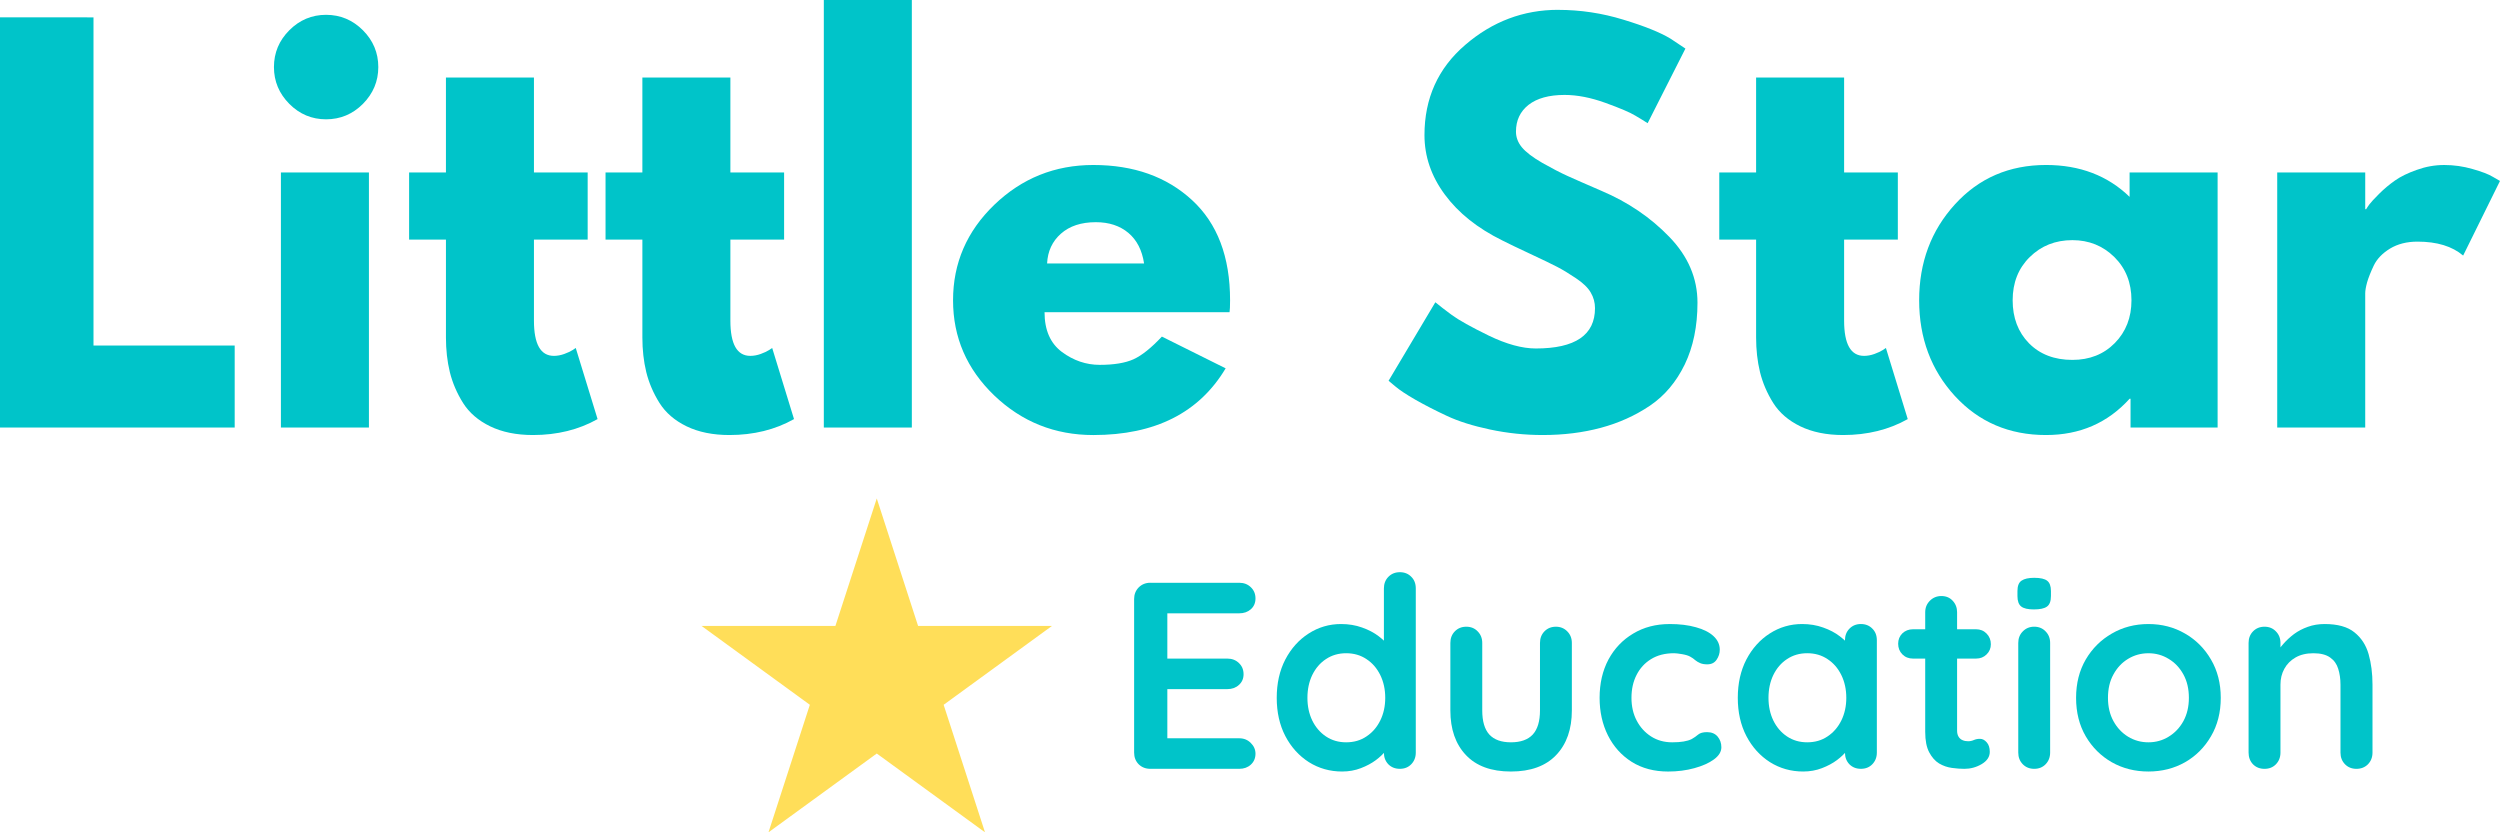 <?xml version="1.0" encoding="UTF-8"?>
<svg version="1.0" viewBox="40.34 121.04 291.61 97.09" xmlns="http://www.w3.org/2000/svg" zoomAndPan="magnify">
<defs>
<clipPath id="b">
<path d="m122.18 179.18h40.926v38.945h-40.926z"/>
</clipPath>
<clipPath id="a">
<path d="m142.61 179.18 4.82 14.875h15.609l-12.629 9.195 4.824 14.875-12.625-9.191-12.629 9.191 4.824-14.875-12.629-9.195h15.609z"/>
</clipPath>
</defs>
<g clip-path="url(#b)">
<g clip-path="url(#a)">
<path d="m122.18 179.18h40.926v38.945h-40.926z" fill="#ffde59"/>
</g>
</g>
<g fill="#00c4c9">
<g transform="translate(36.855 170.91)">
<path d="m14.391-47.844v38.281h16.469v9.562h-27.375v-47.844z"/>
</g>
</g>
<g fill="#00c4c9">
<g transform="translate(69.622 170.91)">
<path d="m4.469-46.344c1.195-1.195 2.625-1.797 4.281-1.797 1.664 0 3.098 0.602 4.297 1.797 1.195 1.199 1.797 2.633 1.797 4.297 0 1.656-0.602 3.09-1.797 4.297-1.199 1.199-2.633 1.797-4.297 1.797-1.656 0-3.086-0.598-4.281-1.797-1.199-1.207-1.797-2.641-1.797-4.297 0-1.664 0.598-3.098 1.797-4.297zm-0.984 16.594v29.75h10.266v-29.75z"/>
</g>
</g>
<g fill="#00c4c9">
<g transform="translate(87.137 170.91)">
<path d="m5.219-29.75v-11.078h10.266v11.078h6.266v7.828h-6.266v9.453c0 2.742 0.773 4.109 2.328 4.109 0.383 0 0.785-0.07 1.203-0.219 0.426-0.156 0.758-0.312 1-0.469l0.344-0.234 2.547 8.297c-2.199 1.238-4.711 1.859-7.531 1.859-1.938 0-3.606-0.34-5-1.016-1.387-0.676-2.438-1.582-3.156-2.719-0.719-1.145-1.234-2.348-1.547-3.609-0.305-1.258-0.453-2.602-0.453-4.031v-11.422h-4.297v-7.828z"/>
</g>
</g>
<g fill="#00c4c9">
<g transform="translate(110.05 170.91)">
<path d="m5.219-29.75v-11.078h10.266v11.078h6.266v7.828h-6.266v9.453c0 2.742 0.773 4.109 2.328 4.109 0.383 0 0.785-0.07 1.203-0.219 0.426-0.156 0.758-0.312 1-0.469l0.344-0.234 2.547 8.297c-2.199 1.238-4.711 1.859-7.531 1.859-1.938 0-3.606-0.34-5-1.016-1.387-0.676-2.438-1.582-3.156-2.719-0.719-1.145-1.234-2.348-1.547-3.609-0.305-1.258-0.453-2.602-0.453-4.031v-11.422h-4.297v-7.828z"/>
</g>
</g>
<g fill="#00c4c9">
<g transform="translate(132.95 170.91)">
<path d="m3.484 0v-49.875h10.266v49.875z"/>
</g>
</g>
<g fill="#00c4c9">
<g transform="translate(150.18 170.91)">
<path d="m33.578-13.453h-21.578c0 2.086 0.676 3.633 2.031 4.641 1.352 1 2.82 1.5 4.406 1.5 1.664 0 2.984-0.219 3.953-0.656 0.969-0.445 2.066-1.328 3.297-2.641l7.438 3.703c-3.094 5.188-8.242 7.781-15.438 7.781-4.481 0-8.328-1.535-11.547-4.609-3.211-3.082-4.812-6.785-4.812-11.109 0-4.332 1.602-8.047 4.812-11.141 3.219-3.094 7.066-4.641 11.547-4.641 4.719 0 8.555 1.367 11.516 4.094 2.957 2.719 4.438 6.617 4.438 11.688 0 0.699-0.023 1.164-0.062 1.391zm-21.281-5.688h11.312c-0.23-1.539-0.84-2.727-1.828-3.562-0.992-0.832-2.258-1.25-3.797-1.25-1.711 0-3.07 0.449-4.078 1.344-1 0.887-1.539 2.043-1.609 3.469z"/>
</g>
</g>
<g fill="#00c4c9">
<g transform="translate(185.15 170.91)"/>
</g>
<g fill="#00c4c9">
<g transform="translate(200.98 170.91)">
<path d="m21.109-48.719c2.594 0 5.125 0.383 7.594 1.141 2.477 0.75 4.316 1.492 5.516 2.219l1.734 1.156-4.406 8.703c-0.344-0.227-0.828-0.523-1.453-0.891-0.617-0.375-1.777-0.867-3.484-1.484-1.699-0.613-3.281-0.922-4.75-0.922-1.812 0-3.215 0.387-4.203 1.156-0.98 0.773-1.469 1.812-1.469 3.125 0 0.656 0.227 1.266 0.688 1.828 0.469 0.562 1.258 1.168 2.375 1.812 1.125 0.637 2.109 1.148 2.953 1.531 0.852 0.387 2.172 0.965 3.953 1.734 3.094 1.312 5.734 3.106 7.922 5.375 2.188 2.262 3.281 4.82 3.281 7.672 0 2.75-0.496 5.152-1.484 7.203-0.992 2.043-2.344 3.648-4.062 4.812-1.719 1.156-3.625 2.016-5.719 2.578-2.086 0.562-4.344 0.844-6.781 0.844-2.086 0-4.133-0.215-6.141-0.641-2.012-0.426-3.695-0.957-5.047-1.594-1.355-0.633-2.574-1.258-3.656-1.875-1.086-0.625-1.875-1.148-2.375-1.578l-0.766-0.641 5.453-9.156c0.469 0.387 1.109 0.883 1.922 1.484 0.812 0.594 2.25 1.398 4.312 2.406 2.07 1 3.898 1.5 5.484 1.5 4.602 0 6.906-1.566 6.906-4.703 0-0.656-0.168-1.266-0.5-1.828-0.324-0.562-0.902-1.117-1.734-1.672-0.836-0.562-1.57-1.004-2.203-1.328-0.637-0.332-1.684-0.836-3.141-1.516-1.449-0.676-2.523-1.191-3.219-1.547-2.898-1.426-5.137-3.211-6.719-5.359-1.586-2.144-2.375-4.457-2.375-6.938 0-4.289 1.582-7.797 4.75-10.516 3.164-2.727 6.781-4.094 10.844-4.094z"/>
</g>
</g>
<g fill="#00c4c9">
<g transform="translate(239.96 170.91)">
<path d="m5.219-29.75v-11.078h10.266v11.078h6.266v7.828h-6.266v9.453c0 2.742 0.773 4.109 2.328 4.109 0.383 0 0.785-0.07 1.203-0.219 0.426-0.156 0.758-0.312 1-0.469l0.344-0.234 2.547 8.297c-2.199 1.238-4.711 1.859-7.531 1.859-1.938 0-3.606-0.34-5-1.016-1.387-0.676-2.438-1.582-3.156-2.719-0.719-1.145-1.234-2.348-1.547-3.609-0.305-1.258-0.453-2.602-0.453-4.031v-11.422h-4.297v-7.828z"/>
</g>
</g>
<g fill="#00c4c9">
<g transform="translate(262.87 170.91)">
<path d="m5.5-3.672c-2.781-3.039-4.172-6.766-4.172-11.172s1.391-8.133 4.172-11.188c2.789-3.062 6.332-4.594 10.625-4.594 3.945 0 7.195 1.242 9.75 3.719v-2.844h10.266v29.75h-10.156v-3.359h-0.109c-2.555 2.824-5.805 4.234-9.75 4.234-4.293 0-7.836-1.516-10.625-4.547zm8.734-16.219c-1.336 1.312-2 2.996-2 5.047 0 2.043 0.633 3.715 1.906 5.016 1.281 1.293 2.969 1.938 5.062 1.938 2.008 0 3.66-0.656 4.953-1.969 1.289-1.312 1.938-2.973 1.938-4.984 0-2.051-0.668-3.734-2-5.047-1.336-1.312-2.965-1.969-4.891-1.969-1.98 0-3.637 0.656-4.969 1.969z"/>
</g>
</g>
<g fill="#00c4c9">
<g transform="translate(302.48 170.91)">
<path d="m3.484 0v-29.75h10.266v4.281h0.109c0.082-0.145 0.207-0.332 0.375-0.562 0.176-0.238 0.551-0.645 1.125-1.219 0.582-0.582 1.203-1.102 1.859-1.562 0.664-0.469 1.52-0.883 2.562-1.25 1.039-0.375 2.102-0.562 3.188-0.562 1.125 0 2.223 0.156 3.297 0.469 1.082 0.305 1.879 0.609 2.391 0.922l0.812 0.469-4.297 8.703c-1.273-1.082-3.047-1.625-5.328-1.625-1.242 0-2.309 0.273-3.203 0.812-0.887 0.543-1.516 1.199-1.891 1.969-0.367 0.773-0.625 1.43-0.781 1.969-0.148 0.543-0.219 0.969-0.219 1.281v15.656z"/>
</g>
</g>
<g fill="#00c4c9">
<g transform="translate(331.37 170.91)"/>
</g>
<g fill="#00c4c9">
<g transform="translate(170.3 210.72)">
<path d="m4.219-21.703h10.375c0.539 0 0.988 0.172 1.344 0.516 0.363 0.344 0.547 0.781 0.547 1.312 0 0.523-0.184 0.945-0.547 1.266-0.355 0.312-0.805 0.469-1.344 0.469h-8.672l0.281-0.516v6.047l-0.25-0.25h7.25c0.539 0 0.988 0.172 1.344 0.516 0.363 0.336 0.547 0.773 0.547 1.312 0 0.512-0.184 0.93-0.547 1.25-0.355 0.324-0.805 0.484-1.344 0.484h-7.156l0.156-0.25v6.266l-0.25-0.281h8.641c0.539 0 0.988 0.184 1.344 0.547 0.363 0.355 0.547 0.773 0.547 1.25 0 0.523-0.184 0.949-0.547 1.281-0.355 0.324-0.805 0.484-1.344 0.484h-10.375c-0.543 0-0.996-0.176-1.359-0.531-0.355-0.363-0.531-0.816-0.531-1.359v-17.922c0-0.531 0.176-0.977 0.531-1.344 0.363-0.363 0.816-0.547 1.359-0.547z"/>
</g>
</g>
<g fill="#00c4c9">
<g transform="translate(188.03 210.72)">
<path d="m15.594-22.938c0.539 0 0.984 0.18 1.328 0.531 0.352 0.344 0.531 0.797 0.531 1.359v19.156c0 0.543-0.18 0.996-0.531 1.359-0.344 0.355-0.789 0.531-1.328 0.531-0.543 0-0.992-0.176-1.344-0.531-0.344-0.363-0.516-0.816-0.516-1.359v-1.516l0.688 0.281c0 0.262-0.148 0.586-0.438 0.969-0.293 0.387-0.688 0.766-1.188 1.141-0.492 0.367-1.074 0.68-1.75 0.938-0.668 0.258-1.398 0.391-2.188 0.391-1.418 0-2.711-0.363-3.875-1.094-1.156-0.738-2.074-1.754-2.75-3.047-0.668-1.289-1-2.773-1-4.453 0-1.688 0.332-3.176 1-4.469 0.676-1.289 1.582-2.301 2.719-3.031 1.145-0.738 2.406-1.109 3.781-1.109 0.895 0 1.711 0.137 2.453 0.406 0.75 0.262 1.395 0.602 1.938 1.016 0.551 0.418 0.973 0.84 1.266 1.266 0.301 0.418 0.453 0.773 0.453 1.062l-1.109 0.406v-8.312c0-0.539 0.172-0.988 0.516-1.344 0.352-0.363 0.801-0.547 1.344-0.547zm-6.266 19.844c0.906 0 1.695-0.227 2.375-0.688 0.688-0.457 1.223-1.078 1.609-1.859 0.383-0.781 0.578-1.66 0.578-2.641 0-0.988-0.195-1.875-0.578-2.656-0.387-0.789-0.922-1.41-1.609-1.859-0.68-0.457-1.469-0.688-2.375-0.688-0.887 0-1.672 0.23-2.359 0.688-0.68 0.449-1.211 1.07-1.594 1.859-0.375 0.781-0.562 1.668-0.562 2.656 0 0.98 0.188 1.859 0.562 2.641 0.383 0.781 0.914 1.402 1.594 1.859 0.688 0.461 1.473 0.688 2.359 0.688z"/>
</g>
</g>
<g fill="#00c4c9">
<g transform="translate(207.5 210.72)">
<path d="m14.328-16.578c0.531 0 0.973 0.184 1.328 0.547 0.352 0.355 0.531 0.805 0.531 1.344v7.875c0 2.188-0.609 3.922-1.828 5.203s-2.981 1.922-5.281 1.922c-2.293 0-4.043-0.641-5.25-1.922-1.211-1.281-1.812-3.016-1.812-5.203v-7.875c0-0.539 0.172-0.988 0.516-1.344 0.352-0.363 0.801-0.547 1.344-0.547 0.539 0 0.984 0.184 1.328 0.547 0.352 0.355 0.531 0.805 0.531 1.344v7.875c0 1.262 0.273 2.199 0.828 2.812 0.562 0.605 1.398 0.906 2.516 0.906 1.133 0 1.984-0.301 2.547-0.906 0.562-0.613 0.844-1.551 0.844-2.812v-7.875c0-0.539 0.172-0.988 0.516-1.344 0.352-0.363 0.801-0.547 1.344-0.547z"/>
</g>
</g>
<g fill="#00c4c9">
<g transform="translate(225.69 210.72)">
<path d="m9.391-16.891c1.176 0 2.203 0.125 3.078 0.375 0.883 0.242 1.566 0.586 2.047 1.031 0.488 0.449 0.734 0.98 0.734 1.594 0 0.418-0.125 0.809-0.375 1.172-0.242 0.355-0.602 0.531-1.078 0.531-0.336 0-0.609-0.047-0.828-0.141s-0.414-0.207-0.578-0.344c-0.156-0.145-0.352-0.281-0.578-0.406-0.211-0.125-0.527-0.223-0.953-0.297-0.418-0.07-0.73-0.109-0.938-0.109-1.055 0-1.949 0.23-2.688 0.688-0.73 0.449-1.293 1.062-1.688 1.844-0.398 0.773-0.594 1.664-0.594 2.672 0 1 0.203 1.887 0.609 2.656 0.406 0.773 0.961 1.387 1.672 1.844 0.719 0.461 1.539 0.688 2.469 0.688 0.52 0 0.961-0.031 1.328-0.094 0.375-0.062 0.688-0.156 0.938-0.281 0.289-0.164 0.547-0.344 0.766-0.531 0.227-0.188 0.57-0.281 1.031-0.281 0.531 0 0.941 0.172 1.234 0.516 0.289 0.344 0.438 0.762 0.438 1.25 0 0.523-0.293 0.996-0.875 1.422-0.574 0.418-1.336 0.758-2.281 1.016-0.938 0.258-1.953 0.391-3.047 0.391-1.637 0-3.055-0.375-4.25-1.125-1.199-0.758-2.125-1.789-2.781-3.094-0.648-1.301-0.969-2.758-0.969-4.375 0-1.688 0.344-3.176 1.031-4.469 0.695-1.289 1.66-2.301 2.891-3.031 1.227-0.738 2.641-1.109 4.234-1.109z"/>
</g>
</g>
<g fill="#00c4c9">
<g transform="translate(241.81 210.72)">
<path d="m15.594-16.891c0.539 0 0.984 0.18 1.328 0.531 0.352 0.344 0.531 0.797 0.531 1.359v13.109c0 0.543-0.18 0.996-0.531 1.359-0.344 0.355-0.789 0.531-1.328 0.531-0.543 0-0.992-0.176-1.344-0.531-0.344-0.363-0.516-0.816-0.516-1.359v-1.516l0.688 0.281c0 0.262-0.148 0.586-0.438 0.969-0.293 0.387-0.688 0.766-1.188 1.141-0.492 0.367-1.074 0.68-1.75 0.938-0.668 0.258-1.398 0.391-2.188 0.391-1.418 0-2.711-0.363-3.875-1.094-1.156-0.738-2.074-1.754-2.75-3.047-0.668-1.289-1-2.773-1-4.453 0-1.688 0.332-3.176 1-4.469 0.676-1.289 1.582-2.301 2.719-3.031 1.145-0.738 2.406-1.109 3.781-1.109 0.895 0 1.711 0.137 2.453 0.406 0.75 0.262 1.395 0.602 1.938 1.016 0.551 0.418 0.973 0.84 1.266 1.266 0.301 0.418 0.453 0.773 0.453 1.062l-1.109 0.406v-2.266c0-0.539 0.172-0.988 0.516-1.344 0.352-0.363 0.801-0.547 1.344-0.547zm-6.266 13.797c0.906 0 1.695-0.227 2.375-0.688 0.688-0.457 1.223-1.078 1.609-1.859 0.383-0.781 0.578-1.66 0.578-2.641 0-0.988-0.195-1.875-0.578-2.656-0.387-0.789-0.922-1.41-1.609-1.859-0.68-0.457-1.469-0.688-2.375-0.688-0.887 0-1.672 0.23-2.359 0.688-0.68 0.449-1.211 1.07-1.594 1.859-0.375 0.781-0.562 1.668-0.562 2.656 0 0.98 0.188 1.859 0.562 2.641 0.383 0.781 0.914 1.402 1.594 1.859 0.688 0.461 1.473 0.688 2.359 0.688z"/>
</g>
</g>
<g fill="#00c4c9">
<g transform="translate(261.28 210.72)">
<path d="m2.203-16.281h7.344c0.5 0 0.91 0.168 1.234 0.5 0.332 0.336 0.5 0.75 0.5 1.25 0 0.469-0.168 0.867-0.5 1.188-0.324 0.324-0.734 0.484-1.234 0.484h-7.344c-0.5 0-0.918-0.164-1.25-0.5-0.324-0.332-0.484-0.742-0.484-1.234 0-0.477 0.16-0.879 0.484-1.203 0.332-0.32 0.75-0.484 1.25-0.484zm3.312-3.875c0.539 0 0.977 0.184 1.312 0.547 0.344 0.367 0.516 0.812 0.516 1.344v13.797c0 0.293 0.055 0.531 0.172 0.719 0.113 0.188 0.27 0.324 0.469 0.406 0.195 0.086 0.41 0.125 0.641 0.125 0.238 0 0.461-0.047 0.672-0.141 0.207-0.094 0.445-0.141 0.719-0.141 0.289 0 0.551 0.137 0.781 0.406 0.238 0.262 0.359 0.633 0.359 1.109 0 0.586-0.32 1.062-0.953 1.438-0.625 0.367-1.297 0.547-2.016 0.547-0.438 0-0.922-0.035-1.453-0.109-0.523-0.07-1.016-0.242-1.484-0.516-0.461-0.281-0.844-0.711-1.156-1.297-0.312-0.582-0.469-1.379-0.469-2.391v-13.953c0-0.531 0.18-0.977 0.547-1.344 0.363-0.363 0.812-0.547 1.344-0.547z"/>
</g>
</g>
<g fill="#00c4c9">
<g transform="translate(273.96 210.72)">
<path d="m5.516-1.891c0 0.543-0.18 0.996-0.531 1.359-0.344 0.355-0.789 0.531-1.328 0.531-0.531 0-0.977-0.176-1.328-0.531-0.355-0.363-0.531-0.816-0.531-1.359v-12.797c0-0.539 0.176-0.988 0.531-1.344 0.352-0.363 0.797-0.547 1.328-0.547 0.539 0 0.984 0.184 1.328 0.547 0.352 0.355 0.531 0.805 0.531 1.344zm-1.891-16.703c-0.699 0-1.195-0.113-1.484-0.344-0.293-0.227-0.438-0.633-0.438-1.219v-0.578c0-0.602 0.16-1.008 0.484-1.219 0.32-0.219 0.812-0.328 1.469-0.328 0.727 0 1.234 0.117 1.516 0.344 0.289 0.219 0.438 0.621 0.438 1.203v0.578c0 0.605-0.156 1.016-0.469 1.234-0.305 0.219-0.809 0.328-1.516 0.328z"/>
</g>
</g>
<g fill="#00c4c9">
<g transform="translate(281.27 210.72)">
<path d="m18.109-8.281c0 1.699-0.383 3.195-1.141 4.484-0.75 1.293-1.762 2.305-3.031 3.031-1.273 0.719-2.695 1.078-4.266 1.078-1.574 0-2.996-0.359-4.266-1.078-1.273-0.727-2.289-1.738-3.047-3.031-0.75-1.289-1.125-2.785-1.125-4.484 0-1.688 0.375-3.176 1.125-4.469 0.758-1.289 1.773-2.301 3.047-3.031 1.27-0.738 2.691-1.109 4.266-1.109 1.57 0 2.992 0.371 4.266 1.109 1.27 0.73 2.281 1.742 3.031 3.031 0.758 1.293 1.141 2.781 1.141 4.469zm-3.719 0c0-1.051-0.215-1.961-0.641-2.734-0.43-0.781-1-1.383-1.719-1.812-0.711-0.438-1.496-0.656-2.359-0.656-0.867 0-1.656 0.219-2.375 0.656-0.711 0.43-1.277 1.031-1.703 1.812-0.43 0.773-0.641 1.684-0.641 2.734 0 1.031 0.211 1.938 0.641 2.719 0.426 0.773 0.992 1.375 1.703 1.812 0.719 0.438 1.508 0.656 2.375 0.656 0.863 0 1.648-0.219 2.359-0.656 0.719-0.438 1.289-1.039 1.719-1.812 0.426-0.781 0.641-1.688 0.641-2.719z"/>
</g>
</g>
<g fill="#00c4c9">
<g transform="translate(300.61 210.72)">
<path d="m10.875-16.891c1.531 0 2.691 0.324 3.484 0.969 0.801 0.637 1.352 1.484 1.656 2.547 0.301 1.062 0.453 2.246 0.453 3.547v7.938c0 0.543-0.18 0.996-0.531 1.359-0.355 0.355-0.805 0.531-1.344 0.531-0.531 0-0.977-0.176-1.328-0.531-0.355-0.363-0.531-0.816-0.531-1.359v-7.938c0-0.676-0.09-1.289-0.266-1.844-0.168-0.551-0.48-0.988-0.938-1.312-0.461-0.332-1.109-0.5-1.953-0.5-0.824 0-1.523 0.168-2.094 0.5-0.562 0.324-0.996 0.762-1.297 1.312-0.305 0.555-0.453 1.168-0.453 1.844v7.938c0 0.543-0.18 0.996-0.531 1.359-0.344 0.355-0.789 0.531-1.328 0.531-0.543 0-0.992-0.176-1.344-0.531-0.344-0.363-0.516-0.816-0.516-1.359v-12.797c0-0.539 0.172-0.988 0.516-1.344 0.352-0.363 0.801-0.547 1.344-0.547 0.539 0 0.984 0.184 1.328 0.547 0.352 0.355 0.531 0.805 0.531 1.344v1.328l-0.469-0.094c0.188-0.352 0.457-0.727 0.812-1.125 0.352-0.406 0.766-0.785 1.234-1.141 0.477-0.352 1.016-0.633 1.609-0.844 0.602-0.219 1.254-0.328 1.953-0.328z"/>
</g>
</g>
</svg>
